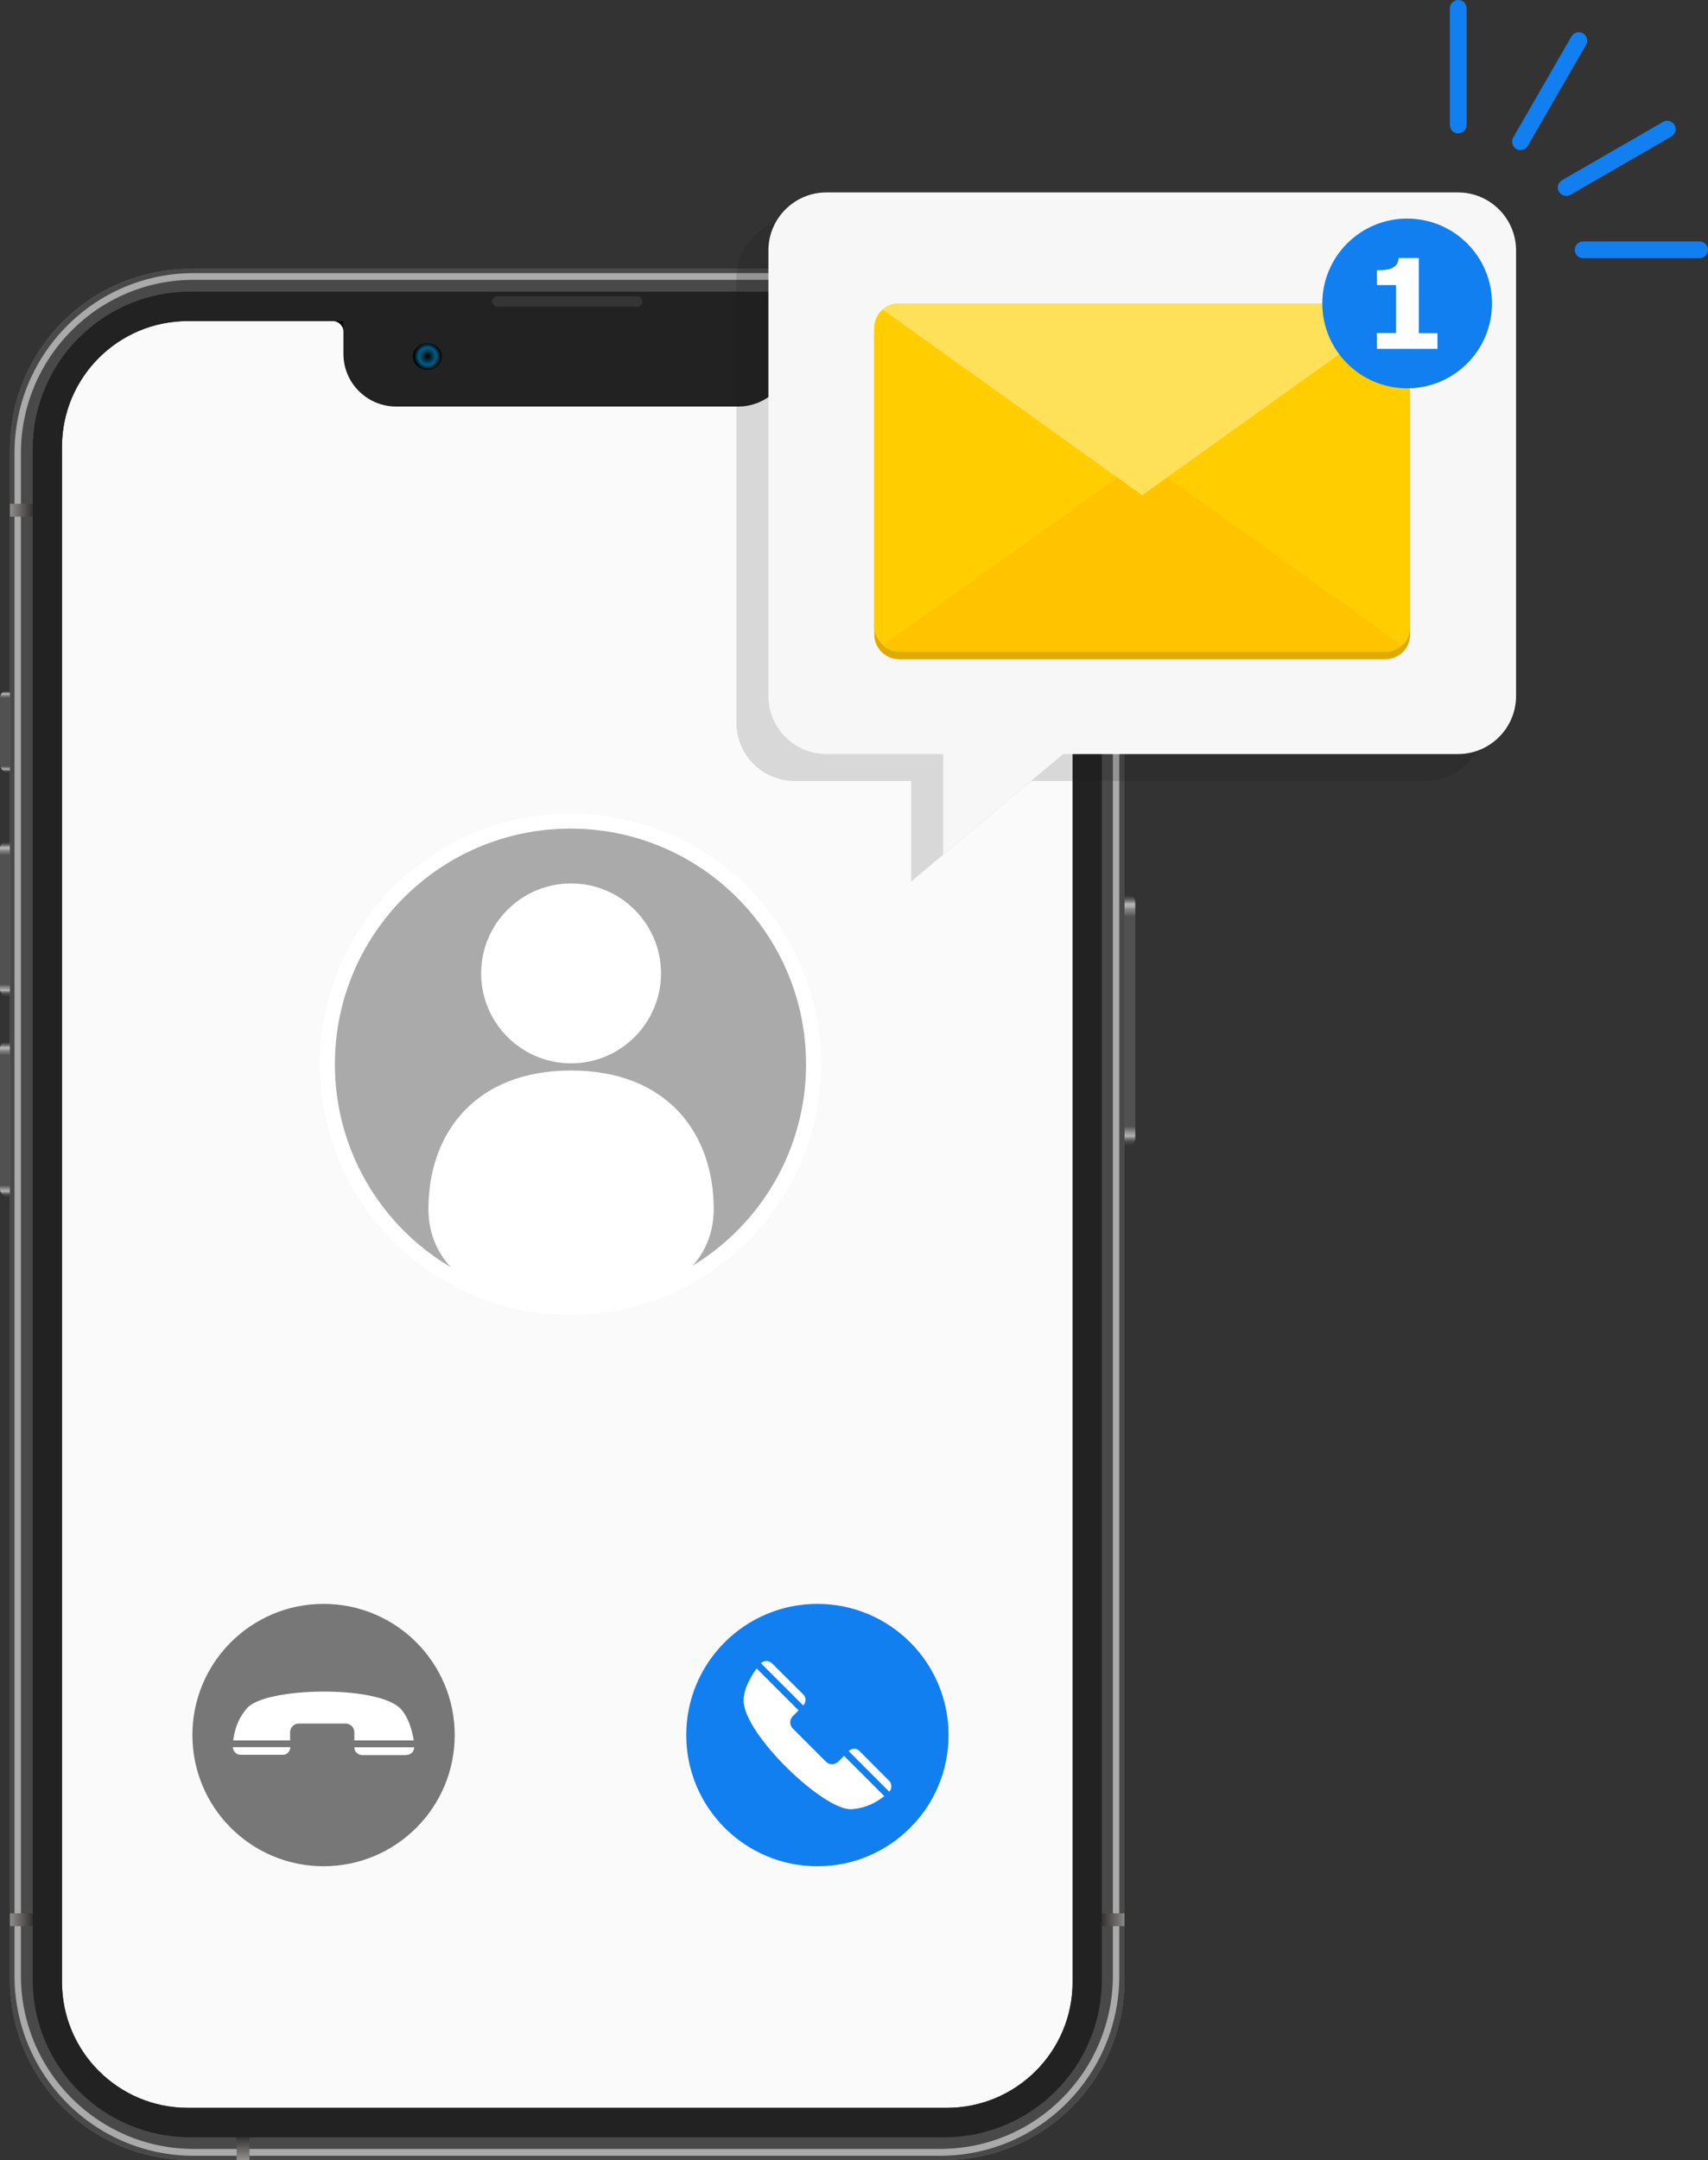 <?xml version="1.0" encoding="UTF-8"?>
<svg id="_レイヤー_2" data-name="レイヤー 2" xmlns="http://www.w3.org/2000/svg" width="114.34" height="144.58" xmlns:xlink="http://www.w3.org/1999/xlink" viewBox="0 0 114.34 144.58">
  <rect x="0" y="0" width="114.34" height="144.58" fill="#333333" stroke="none"/>
  <defs>
    <style>
      .cls-1 {
        fill: #ffc300;
      }

      .cls-1, .cls-2, .cls-3, .cls-4, .cls-5, .cls-6, .cls-7, .cls-8, .cls-9, .cls-10, .cls-11, .cls-12, .cls-13, .cls-14, .cls-15, .cls-16, .cls-17, .cls-18, .cls-19, .cls-20, .cls-21, .cls-22, .cls-23, .cls-24, .cls-25, .cls-26, .cls-27, .cls-28 {
        stroke-width: 0px;
      }

      .cls-1, .cls-6, .cls-15, .cls-22, .cls-28 {
        fill-rule: evenodd;
      }

      .cls-2 {
        fill: url(#linear-gradient);
      }

      .cls-3 {
        fill: #020202;
      }

      .cls-4 {
        fill: #222;
      }

      .cls-5 {
        fill: url(#linear-gradient-6);
      }

      .cls-6 {
        fill: #f7f7f7;
      }

      .cls-7 {
        fill: #dfab00;
      }

      .cls-8 {
        fill: url(#linear-gradient-5);
      }

      .cls-9 {
        fill: #777;
      }

      .cls-10 {
        fill: #5b7682;
      }

      .cls-11 {
        fill: #494949;
      }

      .cls-12, .cls-15 {
        fill: #fff;
      }

      .cls-13 {
        fill: url(#linear-gradient-2);
      }

      .cls-14 {
        fill: #fafafa;
      }

      .cls-16 {
        fill: url(#linear-gradient-7);
      }

      .cls-17 {
        fill: #117fef;
      }

      .cls-18 {
        fill: url(#linear-gradient-3);
      }

      .cls-29 {
        stroke: #fff;
        stroke-miterlimit: 10;
      }

      .cls-29, .cls-27 {
        fill: #aaa;
      }

      .cls-19 {
        fill: url(#linear-gradient-9);
      }

      .cls-20 {
        fill: url(#radial-gradient);
      }

      .cls-21 {
        fill: #353535;
      }

      .cls-22 {
        fill: #1a1a1a;
        opacity: .15;
      }

      .cls-23 {
        fill: url(#linear-gradient-8);
      }

      .cls-24 {
        fill: #ffcd00;
      }

      .cls-25 {
        fill: url(#linear-gradient-10);
      }

      .cls-26 {
        fill: url(#linear-gradient-4);
      }

      .cls-28 {
        fill: #ffe159;
      }
    </style>
    <linearGradient id="linear-gradient" x1="75.47" y1="76.74" x2="75.47" y2="59.84" gradientUnits="userSpaceOnUse">
      <stop offset="0" stop-color="#282828"/>
      <stop offset="0" stop-color="#313131"/>
      <stop offset=".02" stop-color="#494949"/>
      <stop offset=".03" stop-color="#717171"/>
      <stop offset=".04" stop-color="#a8a8a8"/>
      <stop offset=".04" stop-color="#b7b7b7"/>
      <stop offset=".06" stop-color="#898989"/>
      <stop offset=".08" stop-color="#515151"/>
      <stop offset=".91" stop-color="#515151"/>
      <stop offset=".94" stop-color="#878787"/>
      <stop offset=".95" stop-color="#a9a9a9"/>
      <stop offset=".96" stop-color="#b7b7b7"/>
      <stop offset=".97" stop-color="#828282"/>
      <stop offset=".98" stop-color="#585858"/>
      <stop offset=".99" stop-color="#3e3e3e"/>
      <stop offset=".99" stop-color="#353535"/>
    </linearGradient>
    <linearGradient id="linear-gradient-2" x1=".53" y1="51.73" x2=".53" y2="46.21" gradientTransform="translate(1.07 97.91) rotate(-180)" xlink:href="#linear-gradient"/>
    <linearGradient id="linear-gradient-3" x1=".53" y1="66.72" x2=".53" y2="56.31" gradientTransform="translate(1.07 122.99) rotate(180)" xlink:href="#linear-gradient"/>
    <linearGradient id="linear-gradient-4" x1=".53" y1="80.17" x2=".53" y2="69.69" gradientTransform="translate(1.07 149.77) rotate(180)" xlink:href="#linear-gradient"/>
    <linearGradient id="linear-gradient-5" x1="59.8" y1="19.5" x2="59.8" y2="17.63" gradientTransform="translate(78.56 -41.04) rotate(90)" gradientUnits="userSpaceOnUse">
      <stop offset="0" stop-color="#323232"/>
      <stop offset="1" stop-color="#93908d"/>
    </linearGradient>
    <linearGradient id="linear-gradient-6" x1="2.2" y1="34.14" x2=".64" y2="34.14" gradientTransform="matrix(1,0,0,1,0,0)" xlink:href="#linear-gradient-5"/>
    <linearGradient id="linear-gradient-7" x1="2.19" y1="128.49" x2=".63" y2="128.49" gradientTransform="matrix(1,0,0,1,0,0)" xlink:href="#linear-gradient-5"/>
    <linearGradient id="linear-gradient-8" x1="16.27" y1="143.05" x2="16.27" y2="144.56" gradientTransform="translate(-127.54 160.09) rotate(-90)" xlink:href="#linear-gradient-5"/>
    <linearGradient id="linear-gradient-9" x1="73.75" y1="128.49" x2="75.43" y2="128.49" gradientTransform="matrix(1,0,0,1,0,0)" xlink:href="#linear-gradient-5"/>
    <linearGradient id="linear-gradient-10" x1="73.76" y1="34.14" x2="75.41" y2="34.14" gradientTransform="matrix(1,0,0,1,0,0)" xlink:href="#linear-gradient-5"/>
    <radialGradient id="radial-gradient" cx="28.62" cy="23.85" fx="28.62" fy="23.85" r=".92" gradientUnits="userSpaceOnUse">
      <stop offset="0" stop-color="#000"/>
      <stop offset=".63" stop-color="#035d84"/>
      <stop offset="1" stop-color="#000"/>
    </radialGradient>
  </defs>
  <g id="_レイヤー_1-2" data-name="レイヤー 1">
    <g>
      <path class="cls-14" d="M12.57,21.49h50.82c4.65,0,8.42,3.77,8.42,8.42v102.75c0,4.65-3.77,8.42-8.42,8.42H12.57c-4.65,0-8.42-3.77-8.42-8.42V29.91c0-4.65,3.77-8.42,8.42-8.42Z"/>
      <g>
        <g>
          <g id="Zrayr">
            <rect class="cls-2" x="74.93" y="59.84" width="1.07" height="16.9" rx=".53" ry=".53"/>
            <rect class="cls-13" x="0" y="46.2" width="1.07" height="5.52" rx=".53" ry=".53" transform="translate(1.07 97.91) rotate(180)"/>
            <rect class="cls-18" x="0" y="56.25" width="1.07" height="10.5" rx=".53" ry=".53" transform="translate(1.07 122.99) rotate(-180)"/>
            <rect class="cls-26" x="0" y="69.64" width="1.07" height="10.5" rx=".53" ry=".53" transform="translate(1.07 149.77) rotate(-180)"/>
          </g>
          <g id="Sides">
            <path class="cls-4" d="M1.93,29.78v102.99c0,5.81,4.71,10.53,10.53,10.53h51.03c5.81,0,10.53-4.71,10.53-10.53V29.78c0-5.81-4.71-10.53-10.53-10.53H12.46c-5.81,0-10.53,4.71-10.53,10.53ZM63.38,141.08H12.57c-4.65,0-8.42-3.77-8.42-8.42V29.91c0-4.65,3.77-8.42,8.42-8.42h50.81c4.65,0,8.42,3.77,8.42,8.42v102.75c0,4.65-3.77,8.42-8.42,8.42Z"/>
          </g>
          <g>
            <path class="cls-10" d="M63.22,18H12.73c-6.66,0-12.06,5.4-12.06,12.06v102.45c0,6.66,5.4,12.06,12.06,12.06h50.49c6.66,0,12.06-5.4,12.06-12.06V30.06c0-6.66-5.4-12.06-12.06-12.06ZM67.51,142.66c-1.36.57-2.8.87-4.29.87H12.73c-1.49,0-2.93-.29-4.29-.87-1.31-.55-2.49-1.35-3.5-2.36-1.01-1.01-1.81-2.19-2.36-3.5-.57-1.36-.87-2.8-.87-4.29V30.06c0-1.49.29-2.93.87-4.29.55-1.31,1.35-2.49,2.36-3.5,1.01-1.01,2.19-1.81,3.5-2.36,1.36-.57,2.8-.87,4.29-.87h50.49c1.49,0,2.93.29,4.29.87,1.31.55,2.49,1.35,3.5,2.36s1.81,2.19,2.36,3.5c.57,1.36.87,2.8.87,4.29v102.45c0,1.49-.29,2.93-.87,4.29-.55,1.31-1.35,2.49-2.36,3.5-1.01,1.01-2.19,1.81-3.5,2.36Z"/>
            <path class="cls-11" d="M73.8,25.59c-.58-1.37-1.41-2.6-2.46-3.65s-2.28-1.88-3.65-2.46c-1.42-.6-2.92-.9-4.47-.9H12.73c-1.55,0-3.05.3-4.47.9-1.37.58-2.6,1.41-3.65,2.46-1.05,1.05-1.88,2.28-2.46,3.65-.6,1.42-.9,2.92-.9,4.47v102.45c0,1.55.3,3.05.9,4.47.58,1.37,1.41,2.6,2.46,3.65s2.28,1.88,3.65,2.46c1.42.6,2.92.9,4.47.9h50.49c1.55,0,3.05-.3,4.47-.9,1.37-.58,2.6-1.41,3.65-2.46,1.05-1.05,1.88-2.28,2.46-3.65.6-1.42.9-2.92.9-4.47V30.06c0-1.55-.3-3.05-.9-4.47ZM73.76,132.51c0,1.42-.28,2.81-.83,4.1-.53,1.26-1.29,2.38-2.26,3.35-.97.97-2.1,1.73-3.35,2.26-1.3.55-2.68.83-4.1.83H12.73c-1.42,0-2.81-.28-4.1-.83-1.26-.53-2.38-1.29-3.35-2.26-.97-.97-1.73-2.1-2.26-3.35-.55-1.3-.83-2.68-.83-4.1V30.06c0-1.42.28-2.81.83-4.1.53-1.26,1.29-2.38,2.26-3.35.97-.97,2.1-1.73,3.35-2.26,1.3-.55,2.68-.83,4.1-.83h50.49c1.42,0,2.8.28,4.1.83,1.26.53,2.38,1.29,3.35,2.26.97.97,1.73,2.1,2.26,3.35.55,1.3.83,2.68.83,4.1v102.45ZM73.8,25.59c-.58-1.37-1.41-2.6-2.46-3.65s-2.28-1.88-3.65-2.46c-1.42-.6-2.92-.9-4.47-.9H12.73c-1.55,0-3.05.3-4.47.9-1.37.58-2.6,1.41-3.65,2.46-1.05,1.05-1.88,2.28-2.46,3.65-.6,1.42-.9,2.92-.9,4.47v102.45c0,1.55.3,3.05.9,4.47.58,1.37,1.41,2.6,2.46,3.65s2.28,1.88,3.65,2.46c1.42.6,2.92.9,4.47.9h50.49c1.55,0,3.05-.3,4.47-.9,1.37-.58,2.6-1.41,3.65-2.46,1.05-1.05,1.88-2.28,2.46-3.65.6-1.42.9-2.92.9-4.47V30.06c0-1.55-.3-3.05-.9-4.47ZM73.76,132.51c0,1.42-.28,2.81-.83,4.1-.53,1.26-1.29,2.38-2.26,3.35-.97.97-2.1,1.73-3.35,2.26-1.3.55-2.68.83-4.1.83H12.73c-1.42,0-2.81-.28-4.1-.83-1.26-.53-2.38-1.29-3.35-2.26-.97-.97-1.73-2.1-2.26-3.35-.55-1.3-.83-2.68-.83-4.1V30.06c0-1.42.28-2.81.83-4.1.53-1.26,1.29-2.38,2.26-3.35.97-.97,2.1-1.73,3.35-2.26,1.3-.55,2.68-.83,4.1-.83h50.49c1.42,0,2.8.28,4.1.83,1.26.53,2.38,1.29,3.35,2.26.97.97,1.73,2.1,2.26,3.35.55,1.3.83,2.68.83,4.1v102.45ZM63.22,18H12.73c-6.66,0-12.06,5.4-12.06,12.06v102.45c0,6.66,5.4,12.06,12.06,12.06h50.49c6.66,0,12.06-5.4,12.06-12.06V30.06c0-6.66-5.4-12.06-12.06-12.06ZM74.81,132.51c0,6.39-5.2,11.59-11.59,11.59H12.73c-6.39,0-11.6-5.2-11.6-11.59V30.06c0-6.39,5.2-11.59,11.6-11.59h50.49c6.39,0,11.59,5.2,11.59,11.59v102.45ZM67.69,19.48c-1.42-.6-2.92-.9-4.47-.9H12.73c-1.55,0-3.05.3-4.47.9-1.37.58-2.6,1.41-3.65,2.46-1.05,1.05-1.88,2.28-2.46,3.65-.6,1.42-.9,2.92-.9,4.47v102.45c0,1.55.3,3.05.9,4.47.58,1.37,1.41,2.6,2.46,3.65s2.28,1.88,3.65,2.46c1.42.6,2.92.9,4.47.9h50.49c1.55,0,3.05-.3,4.47-.9,1.37-.58,2.6-1.41,3.65-2.46,1.05-1.05,1.88-2.28,2.46-3.65.6-1.42.9-2.92.9-4.47V30.06c0-1.55-.3-3.05-.9-4.47-.58-1.37-1.41-2.6-2.46-3.65s-2.28-1.88-3.65-2.46ZM73.76,132.51c0,1.42-.28,2.81-.83,4.1-.53,1.26-1.29,2.38-2.26,3.35-.97.97-2.1,1.73-3.35,2.26-1.3.55-2.68.83-4.1.83H12.73c-1.42,0-2.81-.28-4.1-.83-1.26-.53-2.38-1.29-3.35-2.26-.97-.97-1.73-2.1-2.26-3.35-.55-1.3-.83-2.68-.83-4.1V30.06c0-1.42.28-2.81.83-4.1.53-1.26,1.29-2.38,2.26-3.35.97-.97,2.1-1.73,3.35-2.26,1.3-.55,2.68-.83,4.1-.83h50.49c1.42,0,2.8.28,4.1.83,1.26.53,2.38,1.29,3.35,2.26.97.97,1.73,2.1,2.26,3.35.55,1.3.83,2.68.83,4.1v102.45Z"/>
          </g>
          <path class="cls-27" d="M62.93,18.72c1.56,0,3.08.31,4.5.91,1.38.59,2.61,1.42,3.68,2.49s1.9,2.31,2.48,3.69c.6,1.43.91,2.95.91,4.52v101.89c0,1.57-.31,3.09-.91,4.52-.58,1.38-1.42,2.63-2.48,3.69-1.06,1.07-2.3,1.91-3.68,2.49-1.43.61-2.94.91-4.5.91H12.97c-1.56,0-3.08-.31-4.5-.91-1.38-.59-2.61-1.42-3.68-2.49-1.06-1.07-1.9-2.31-2.48-3.69-.6-1.43-.91-2.95-.91-4.52V30.34c0-1.57.31-3.09.91-4.52.58-1.38,1.42-2.63,2.48-3.69,1.06-1.07,2.3-1.91,3.68-2.49,1.43-.61,2.94-.91,4.5-.91h49.96M62.93,18.28H12.97c-6.63,0-12,5.4-12,12.06v101.89c0,6.66,5.37,12.06,12,12.06h49.96c6.63,0,12-5.4,12-12.06V30.34c0-6.66-5.37-12.06-12-12.06h0Z"/>
          <g>
            <rect class="cls-8" x="59.04" y="18.33" width="1.52" height=".86" transform="translate(41.04 78.56) rotate(-90)"/>
            <rect class="cls-5" x=".67" y="33.72" width="1.52" height=".86"/>
            <rect class="cls-16" x=".67" y="128.06" width="1.52" height=".86"/>
            <rect class="cls-23" x="15.52" y="143.39" width="1.52" height=".86" transform="translate(160.09 127.54) rotate(90)"/>
            <rect class="cls-19" x="73.76" y="128.06" width="1.52" height=".86"/>
            <rect class="cls-25" x="73.76" y="33.72" width="1.52" height=".86"/>
          </g>
        </g>
        <g>
          <g>
            <g>
              <path class="cls-4" d="M52.95,20.87v2.81c0,1.95-1.58,3.53-3.53,3.53h-22.9c-1.95,0-3.53-1.58-3.53-3.53v-2.81h29.95Z"/>
              <path class="cls-3" d="M53.68,21.49c-.41,0-.73.34-.73.74v-.74h.73Z"/>
              <path class="cls-3" d="M22.27,21.49c.41,0,.73.34.73.74v-.74h-.73Z"/>
            </g>
            <path class="cls-20" d="M28.61,22.97c.53,0,.96.4.96.89s-.43.89-.96.89-.96-.4-.96-.89.43-.89.96-.89Z"/>
          </g>
          <rect class="cls-21" x="32.95" y="19.82" width="10.05" height=".71" rx=".35" ry=".35"/>
        </g>
      </g>
      <g>
        <path class="cls-22" d="M69.03,52.27l-8.03,6.73v-6.73h-7.82c-2.14,0-3.88-1.75-3.88-3.88v-29.83c0-2.14,1.75-3.88,3.88-3.88h42.29c2.14,0,3.88,1.75,3.88,3.88v29.83c0,2.14-1.75,3.88-3.88,3.88h-26.44Z"/>
        <path class="cls-6" d="M71.17,50.47l-8.03,6.73v-6.73h-7.82c-2.14,0-3.88-1.75-3.88-3.88v-29.83c0-2.14,1.75-3.88,3.88-3.88h42.29c2.14,0,3.88,1.75,3.88,3.88v29.83c0,2.14-1.75,3.88-3.88,3.88h-26.44Z"/>
        <g>
          <path class="cls-7" d="M60.18,20.82h32.57c.91,0,1.65.74,1.65,1.65v20c0,.91-.74,1.65-1.65,1.65h-32.57c-.91,0-1.65-.74-1.65-1.65v-20c0-.91.74-1.65,1.65-1.65Z"/>
          <rect class="cls-24" x="58.52" y="20.31" width="35.88" height="23.31" rx="1.65" ry="1.65"/>
          <path class="cls-1" d="M92.75,43.61h-32.57c-.41,0-.79-.15-1.08-.41l17.37-12.43,17.37,12.43c-.29.25-.67.41-1.08.41Z"/>
          <path class="cls-28" d="M60.18,20.31h32.57c.41,0,.79.15,1.08.41l-17.37,12.43-17.37-12.43c.29-.25.67-.41,1.08-.41Z"/>
        </g>
        <g>
          <circle class="cls-17" cx="94.2" cy="20.31" r="5.68"/>
          <path class="cls-15" d="M96.23,23.35h-4.05v-1.06h1.28v-3.21h-1.28v-.99c.19,0,.38-.01.56-.03.18-.02.33-.06.45-.12.14-.07.25-.16.32-.26.07-.11.11-.25.12-.41h1.35v5.03h1.25v1.06Z"/>
        </g>
        <path class="cls-17" d="M113.78,17.28h-7.8c-.31,0-.56-.25-.56-.56s.25-.56.56-.56h7.8c.31,0,.56.25.56.56s-.25.56-.56.56ZM104.85,13.11c-.19,0-.38-.1-.49-.28-.16-.27-.06-.61.21-.77l6.76-3.9c.27-.16.61-.06.77.21.16.27.06.61-.21.77l-6.76,3.9c-.09.05-.19.08-.28.08ZM101.79,10.05c-.1,0-.19-.02-.28-.08-.27-.16-.36-.5-.21-.77l3.9-6.76c.16-.27.5-.36.77-.21.27.16.36.5.21.77l-3.9,6.76c-.1.18-.29.28-.49.28ZM97.62,8.93c-.31,0-.56-.25-.56-.56V.56c0-.31.25-.56.56-.56s.56.25.56.56v7.8c0,.31-.25.56-.56.56Z"/>
      </g>
      <g>
        <circle class="cls-29" cx="38.19" cy="71.23" r="16.27"/>
        <circle class="cls-12" cx="38.23" cy="65.15" r="6.02"/>
        <path class="cls-12" d="M47.78,80.93c0-5.13-3.17-9.28-9.55-9.28s-9.55,4.16-9.55,9.28h0c0,3.63,3.05,6.57,9.55,6.57s9.55-2.94,9.55-6.57h0Z"/>
      </g>
      <g>
        <circle class="cls-17" cx="54.72" cy="116.13" r="8.78"/>
        <path class="cls-15" d="M53.93,113.78c0-.13-.06-.27-.15-.36l-2.07-2.06c-.1-.11-.25-.19-.41-.19-.14,0-.26.06-.36.15l2.83,2.83c.09-.1.15-.23.15-.37ZM59.67,119.55c0-.15-.07-.3-.18-.39l-1.98-1.99c-.09-.08-.2-.12-.33-.12-.14,0-.27.06-.37.15l2.72,2.72c.09-.09.14-.21.14-.36ZM56.11,117.91c-.23.23-.6.23-.82,0l-2.22-2.22c-.23-.23-.22-.6,0-.82l.39-.39-2.81-2.81c-.39.55-.87,1.38-.87,2.15,0,2.25,5.42,7.43,7.25,7.27,1.07-.09,1.66-.5,2.17-.87l-2.7-2.7c-.16.17-.38.39-.38.39Z"/>
      </g>
      <g>
        <circle class="cls-9" cx="21.66" cy="116.13" r="8.78"/>
        <path class="cls-15" d="M23.88,117.32c.09.09.23.15.36.15h2.91c.15,0,.31-.05.43-.16.1-.1.14-.23.15-.36h-4.01c0,.14.05.27.15.37ZM15.74,117.3c.11.11.26.16.41.15h2.81c.12,0,.23-.05.32-.14.1-.1.15-.24.16-.37h-3.85c0,.13.05.25.15.35ZM19.42,115.94c0-.32.26-.58.58-.58h3.14c.32,0,.58.26.58.58v.55s3.98,0,3.98,0c-.11-.67-.36-1.59-.9-2.14-1.59-1.59-9.09-1.42-10.27-.01-.69.82-.82,1.53-.92,2.15h3.81c0-.23,0-.55,0-.55Z"/>
      </g>
    </g>
  </g>
</svg>